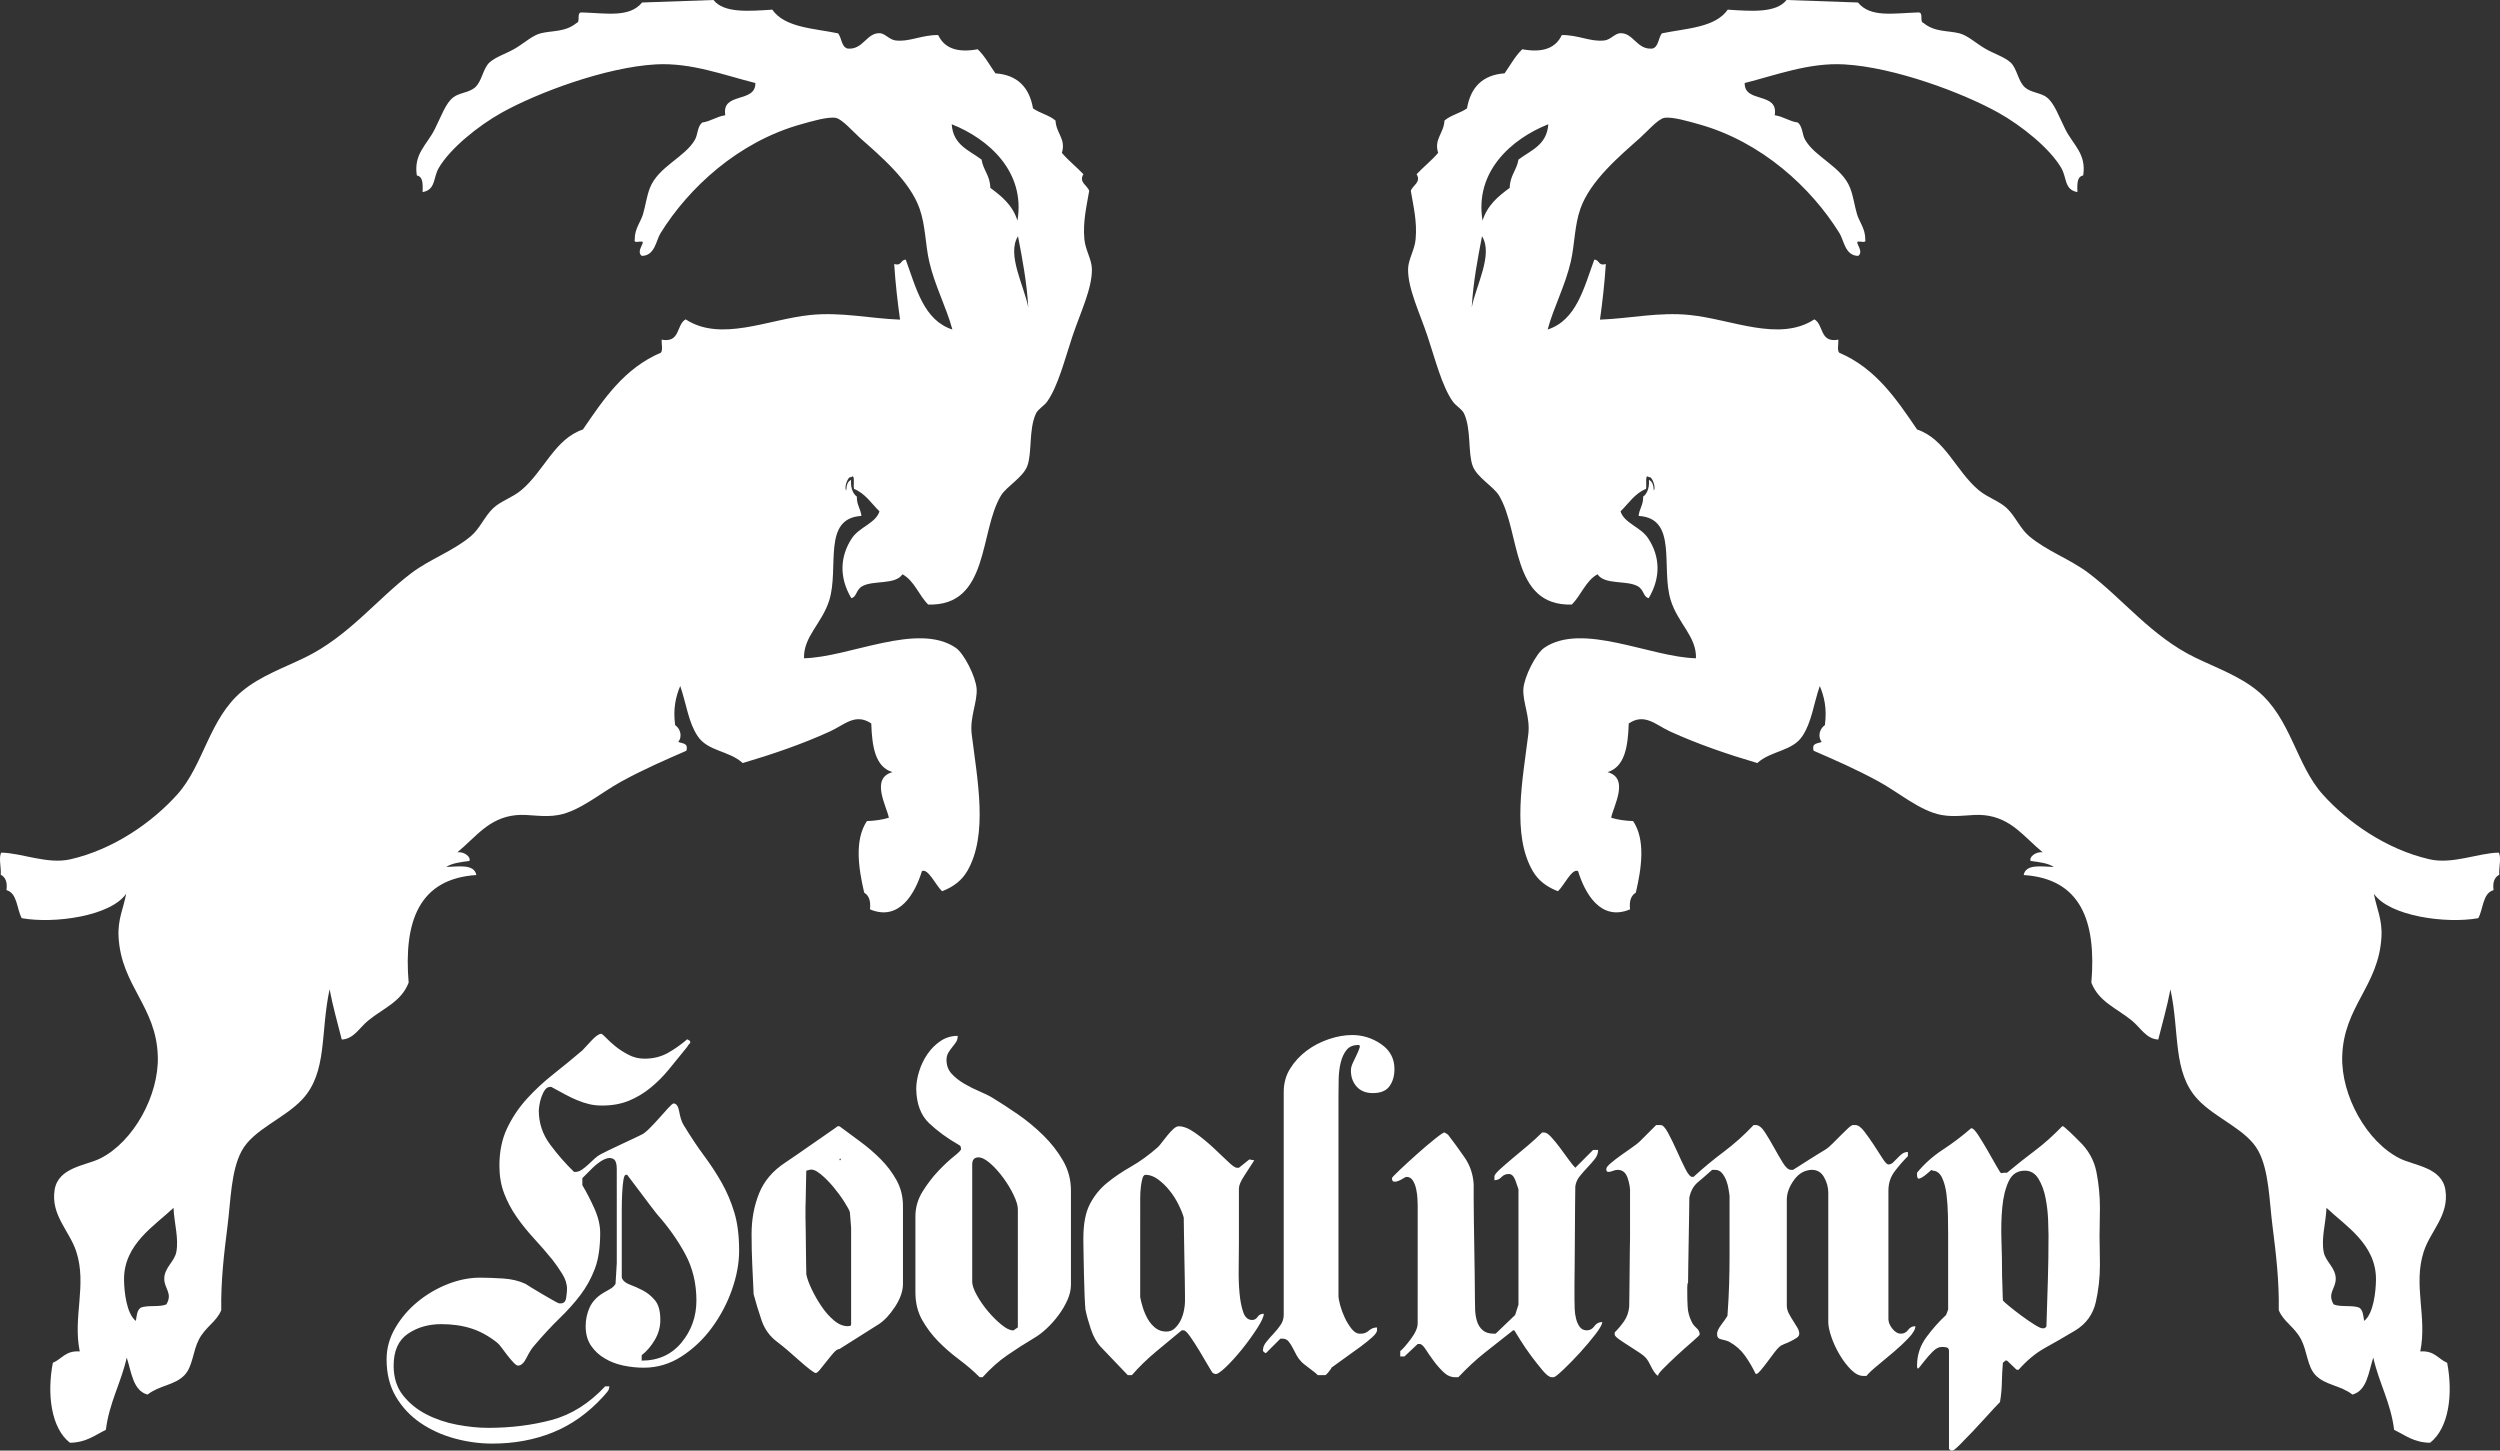 <?xml version="1.0" encoding="UTF-8"?><svg id="Ebene_1" xmlns="http://www.w3.org/2000/svg" width="604.896" height="350.989" viewBox="0 0 604.896 350.989"><rect x="0" y="0" width="604.896" height="350.989" fill="#333333" stroke="none"/><path d="M486.173,316.066c.902.739,1.871,1.493,2.906,2.257,1.042.772,2.06,1.474,3.062,2.109,1.011.639,1.671.957,2.011.957l.502-.006c.337-.197.497-.363.497-.5.138-4.149.255-7.912.353-11.293.104-3.379.152-6.974.152-10.787.003-.734-.033-1.958-.098-3.662-.067-1.704-.266-3.446-.606-5.222-.334-1.771-.902-3.319-1.704-4.663-.8-1.335-1.907-2.006-3.307-2.006-1.808,0-3.119.849-3.919,2.557-.8,1.703-1.322,3.82-1.555,6.327-.236,2.504-.3,5.2-.199,8.077.101,2.88.149,5.518.149,7.928v.697c0,.206.019.589.047,1.156.034.572.056,1.159.053,1.76.003.602.015,1.186.048,1.756.034.564.051.956.051,1.154.137.199.651.668,1.557,1.404M467.661,327.006c-.739.735-1.393,1.473-1.962,2.206-.568.738-1.017,1.303-1.356,1.71-.329.395-.5.235-.5-.506,0-2.54.752-4.831,2.26-6.875,1.504-2.035,3.096-3.828,4.767-5.364l.499-1.311.003-18.063c0-1.401-.02-2.993-.053-4.762-.037-1.777-.149-3.466-.349-5.072-.202-1.607-.566-2.956-1.1-4.066-.541-1.099-1.305-1.653-2.31-1.653,0-.27-.185-.235-.554.101-.37.332-.791.684-1.254,1.056-.471.366-.904.617-1.308.748-.393.135-.601-.167-.601-.9v-.508c1.741-2.133,3.818-3.987,6.224-5.565,2.405-1.572,4.679-3.295,6.826-5.166l.196-.004c.332,0,.869.568,1.61,1.709.735,1.136,1.487,2.375,2.254,3.712.765,1.336,1.47,2.578,2.113,3.712.626,1.136,1.017,1.708,1.148,1.708.132,0,.25-.019.357-.049.1-.033.211-.053.348-.057l.699.004c2.408-2.002,4.668-3.795,6.776-5.368,2.109-1.573,4.298-3.529,6.574-5.872l.2.004c.07,0,.252.128.553.402.303.263.657.581,1.055.949.401.372.801.754,1.204,1.155.399.402.733.739,1.003,1.006,2.273,2.138,3.696,4.645,4.264,7.527.57,2.879.847,5.787.847,8.724,0,1.14-.01,2.28-.045,3.417-.033,1.135-.05,2.275-.05,3.411,0,1.005.017,2.09.05,3.261.035,1.176.045,2.395.045,3.66.003,3.081-.331,6.094-.996,9.037-.674,2.939-2.31,5.218-4.918,6.824-2.681,1.603-5.135,3.026-7.378,4.258-2.242,1.244-4.367,2.998-6.372,5.272l-.505.003-2.304-2.209h-.5c0,.135-.171.3-.505.502-.138,1.603-.219,3.209-.25,4.814-.03,1.609-.186,3.181-.452,4.719-.803.8-1.788,1.855-2.958,3.164-1.174,1.302-2.359,2.591-3.563,3.862-1.201,1.264-2.276,2.372-3.217,3.313-.932.931-1.536,1.403-1.802,1.403h-.297c-.34-.199-.503-.37-.503-.499v-23.586c0-.53-.225-.836-.656-.901-.436-.07-.787-.107-1.053-.101-.738,0-1.469.365-2.204,1.104M392.996,319.626c.666-.969,1.069-2.117,1.202-3.459,0-.605.014-1.709.047-3.306.036-1.614.054-3.315.054-5.123,0-1.809.011-3.514.05-5.122.033-1.606.053-2.704.053-3.31v-10.736c.065-.936-.115-2.091-.555-3.466-.437-1.371-1.252-2.054-2.455-2.054-.34.004-.706.086-1.108.245-.399.172-.771.259-1.105.254-.334.005-.501-.164-.504-.499v-.299c.003-.27.352-.703,1.054-1.309.707-.594,1.524-1.236,2.463-1.904.933-.667,1.842-1.306,2.708-1.909.869-.604,1.471-1.07,1.807-1.403l4.017-4.016h1.001c.535-.064,1.152.557,1.856,1.861.7,1.301,1.408,2.737,2.109,4.308.699,1.577,1.387,3.03,2.058,4.367.666,1.342,1.238,2.012,1.704,2.012h.301c2.34-2.144,4.781-4.172,7.324-6.074,2.546-1.906,4.957-4.064,7.225-6.474h.505c.736.004,1.472.572,2.207,1.708.736,1.14,1.474,2.372,2.209,3.711.736,1.341,1.46,2.577,2.158,3.713.697,1.139,1.354,1.708,1.952,1.708l.507.004c.332-.201.869-.537,1.604-1.009.735-.463,1.524-.967,2.357-1.506.837-.528,1.637-1.03,2.41-1.504.771-.463,1.321-.803,1.653-1.005.406-.261.921-.719,1.555-1.354.637-.634,1.288-1.287,1.959-1.958.67-.669,1.269-1.255,1.808-1.756.533-.496.935-.752,1.204-.752l.497.004c.673-.004,1.395.504,2.161,1.507.77,1,1.539,2.09,2.311,3.259.766,1.171,1.471,2.256,2.105,3.261.631,1.001,1.12,1.508,1.456,1.51.397-.002.767-.158,1.098-.454.337-.305.686-.654,1.062-1.056.367-.405.746-.754,1.15-1.059.401-.299.87-.447,1.404-.447l.002.999c-1.201,1.21-2.29,2.466-3.261,3.768-.968,1.306-1.455,2.825-1.455,4.565v31.11c0,.738.318,1.509.953,2.312.636.8,1.322,1.202,2.057,1.204.733-.002,1.323-.302,1.757-.906.43-.601,1.017-.904,1.758-.904-.003.735-.523,1.656-1.559,2.757-1.038,1.108-2.242,2.246-3.615,3.418-1.37,1.168-2.706,2.289-4.015,3.358-1.301,1.066-2.189,1.912-2.655,2.507h-.704c-1.005,0-2.005-.503-3.01-1.502-1.005-1.008-1.925-2.209-2.756-3.615-.836-1.402-1.513-2.841-2.01-4.31-.502-1.479-.755-2.678-.752-3.618v-31.313c0-1.268-.337-2.507-1.008-3.707-.665-1.208-1.667-1.808-3.006-1.808-1.738.068-3.178.905-4.317,2.51-1.138,1.603-1.704,3.172-1.704,4.715v25.589c0,.668.163,1.322.502,1.962.336.632.685,1.235,1.052,1.8.368.569.699,1.108,1.002,1.608.304.499.452.991.455,1.457,0,.402-.202.733-.606,1.002-.402.267-.873.539-1.406.803-.531.27-1.067.499-1.603.701-.536.202-.937.433-1.207.705-.264.199-.666.652-1.201,1.356-.537.699-1.093,1.437-1.654,2.209-.57.763-1.103,1.455-1.612,2.055-.502.598-.849.898-1.05.898l-.199.009c-.743-1.547-1.591-3.001-2.559-4.371-.969-1.37-2.224-2.49-3.765-3.363-.53-.266-1.171-.463-1.9-.603-.745-.132-1.109-.531-1.109-1.201-.064-.602.264-1.385,1.005-2.359.733-.972,1.237-1.692,1.499-2.161.205-2.874.337-5.433.404-7.674.068-2.242.101-4.532.101-6.875v-14.548c-.064-.403-.151-.936-.253-1.608-.095-.668-.283-1.351-.547-2.059-.269-.704-.623-1.301-1.058-1.803-.435-.503-.989-.754-1.645-.754h-.71c-1.274,1.139-2.421,2.14-3.464,3.008-1.041.871-1.723,2.108-2.055,3.719-.003.733-.022,2.085-.05,4.063-.038,1.97-.072,4.047-.104,6.222-.032,2.171-.066,4.247-.101,6.22-.031,1.974-.052,3.332-.049,4.067-.132.131-.2.532-.197,1.203l.002,1.303c-.002,1.136.028,2.276.098,3.413.061,1.14.365,2.274.903,3.408.268.609.663,1.142,1.203,1.608.536.472.799,1.008.802,1.607,0,.134-.603.717-1.806,1.759-1.202,1.033-2.478,2.173-3.814,3.408-1.34,1.244-2.494,2.358-3.464,3.36-.966,1.008-1.216,1.505-.751,1.505-.264,0-.549-.183-.851-.55-.302-.368-.573-.764-.8-1.199-.239-.441-.458-.857-.657-1.258-.201-.404-.333-.637-.402-.704-.331-.604-.953-1.207-1.857-1.805-.9-.603-1.806-1.184-2.707-1.761-.901-.558-1.707-1.102-2.411-1.602-.702-.503-1.05-.884-1.052-1.153l.002-.5c.868-.871,1.642-1.789,2.308-2.765M339.809,328.207h-1.008l.003-1.303c.602-.466,1.454-1.439,2.556-2.914,1.104-1.468,1.663-2.742,1.657-3.808l.006-28.6c-.006-.269-.022-.767-.058-1.506-.029-.735-.131-1.506-.301-2.313-.161-.803-.432-1.505-.8-2.106-.363-.601-.885-.902-1.557-.902-.131,0-.386.115-.749.352-.371.233-.754.437-1.154.601-.402.173-.768.24-1.105.199-.337-.029-.506-.317-.504-.851,0-.128.636-.801,1.905-2.006,1.27-1.201,2.677-2.488,4.222-3.868,1.54-1.367,2.97-2.587,4.313-3.657,1.337-1.074,2.109-1.575,2.301-1.509l.808.507c1.337,1.738,2.675,3.574,4.017,5.516,1.335,1.939,2.071,4.115,2.204,6.523v3.713c0,1.541.014,3.365.055,5.47.032,2.109.065,4.265.097,6.47.035,2.21.064,4.369.099,6.47.036,2.113.051,3.935.051,5.477,0,.802.014,1.699.049,2.707.038,1.005.185,1.937.452,2.807.267.87.719,1.594,1.355,2.156.633.569,1.522.859,2.658.859h.504l4.713-4.517.804-2.51.002-27.901c-.068-.266-.302-.951-.704-2.055-.401-1.107-.938-1.652-1.606-1.652-.734,0-1.338.246-1.8.751-.471.501-1.043.75-1.707.75v-1c.063-.339.514-.885,1.354-1.658.835-.764,1.84-1.636,3.008-2.612,1.171-.967,2.408-2.005,3.712-3.108,1.305-1.102,2.458-2.158,3.465-3.163h.501c.465,0,1.038.373,1.701,1.106.672.735,1.365,1.571,2.065,2.512.702.938,1.384,1.87,2.051,2.799.671.944,1.238,1.644,1.71,2.119l4.312-4.32,1.207-.003c0,.809-.267,1.54-.8,2.208-.544.674-1.128,1.341-1.761,2.01-.633.671-1.249,1.37-1.854,2.11-.606.737-.971,1.568-1.104,2.505,0,.873-.021,2.428-.055,4.668-.031,2.242-.05,4.639-.047,7.175-.003,2.475-.019,4.831-.051,7.078-.032,2.237-.048,3.793-.048,4.661v3.814c0,.673.016,1.423.054,2.26.026.839.144,1.638.349,2.414.194.768.499,1.414.902,1.956.4.53.967.803,1.706.8.732,0,1.334-.334,1.806-1.005.469-.668,1.105-1.005,1.904-1.005,0,.533-.547,1.524-1.655,2.965-1.099,1.439-2.359,2.924-3.761,4.465-1.409,1.539-2.744,2.906-4.017,4.113-1.272,1.201-2.042,1.804-2.308,1.804h-.501c-.537,0-1.255-.538-2.157-1.602-.9-1.072-1.841-2.263-2.813-3.565-.965-1.308-1.836-2.574-2.606-3.815-.77-1.235-1.252-2.016-1.452-2.355h-.302c-2.545,2.004-4.855,3.829-6.927,5.465-2.069,1.648-4.184,3.602-6.32,5.872l-.803.003c-1.004-.003-1.944-.415-2.814-1.254-.871-.842-1.669-1.76-2.402-2.762-.742-1.002-1.374-1.923-1.909-2.76-.54-.831-1.003-1.252-1.409-1.255l-.501.003-3.208,3.007ZM306.294,327.407c-.138,0-.373-.172-.707-.503l.001-.202c-.001-.668.263-1.336.806-2.007.532-.668,1.116-1.336,1.751-2.004.634-.674,1.204-1.373,1.708-2.111.498-.732.751-1.535.754-2.406v-53.992c0-2.069.514-3.949,1.555-5.622,1.036-1.669,2.356-3.104,3.962-4.313,1.608-1.2,3.395-2.138,5.369-2.81,1.966-.664,3.862-1.004,5.675-1.004,2.536.003,4.879.736,7.021,2.208,2.135,1.477,3.209,3.48,3.209,6.023,0,1.672-.4,3.06-1.206,4.16-.797,1.109-2.139,1.659-4.009,1.659-1.677,0-2.983-.514-3.917-1.557-.94-1.031-1.406-2.357-1.4-3.958,0-.536.161-1.156.498-1.864.337-.701.652-1.366.954-2.005.301-.63.516-1.171.651-1.6.132-.44.032-.651-.296-.655-1.276,0-2.224.405-2.866,1.204-.635.801-1.1,1.804-1.402,3.01-.302,1.207-.469,2.548-.501,4.013-.039,1.473-.048,2.848-.048,4.114v48.473c0,.398.132,1.105.396,2.108.268,1.001.637,2.006,1.103,3.009.469,1.008,1.022,1.906,1.655,2.714.639.8,1.291,1.202,1.959,1.202l.404.002c.666-.002,1.288-.252,1.852-.758.57-.502,1.225-.749,1.959-.749v.702c-.003.401-.382.955-1.151,1.653-.776.702-1.729,1.472-2.861,2.31-1.141.84-2.344,1.705-3.616,2.606-1.271.903-2.403,1.724-3.409,2.465,0,.134-.22.463-.651,1.002-.44.533-.719.8-.854.8h-1.81c-.2-.267-.87-.818-2.006-1.654-1.134-.837-1.802-1.387-2.006-1.656-.402-.401-.769-.907-1.102-1.505-.34-.603-.654-1.201-.953-1.808-.302-.6-.638-1.117-1.006-1.557-.367-.433-.852-.652-1.452-.652h-.503l-3.51,3.515ZM276.53,316.417c.304.974.706,1.891,1.203,2.76.508.87,1.125,1.586,1.859,2.158.738.573,1.607.85,2.607.85.809,0,1.491-.263,2.06-.796.567-.537,1.036-1.174,1.407-1.91.366-.735.635-1.546.802-2.408.168-.873.253-1.606.247-2.21v-1.503c.006-.67-.015-1.89-.045-3.662-.037-1.775-.07-3.652-.105-5.623-.035-1.969-.063-3.862-.095-5.673-.035-1.801-.053-3.075-.053-3.809-.268-.936-.702-2.007-1.305-3.211-.602-1.207-1.32-2.329-2.156-3.359-.837-1.042-1.757-1.927-2.761-2.664s-2.007-1.102-3.01-1.102c-.334,0-.587.291-.752.852-.169.566-.302,1.278-.399,2.107-.103.84-.154,1.774-.152,2.808,0,1.04-.002,2.026,0,2.963l-.002,3.211v17.666c.135.731.353,1.586.65,2.555M262.431,313.609c-.065-1.575-.116-3.231-.151-4.968-.032-1.743-.065-3.38-.099-4.917-.035-1.539-.05-2.576-.05-3.113l-.001-1.001c.001-3.479.519-6.224,1.557-8.23,1.037-2.009,2.407-3.718,4.113-5.122,1.708-1.402,3.647-2.72,5.821-3.962,2.174-1.231,4.368-2.827,6.574-4.767.266-.263.601-.666,1.001-1.205.403-.534.838-1.085,1.309-1.653.463-.57.935-1.072,1.402-1.507.471-.437.905-.649,1.304-.653,1.14,0,2.441.521,3.916,1.56,1.467,1.033,2.89,2.193,4.266,3.458,1.369,1.271,2.591,2.421,3.663,3.463,1.069,1.037,1.803,1.56,2.208,1.555l.501.005,2.512-2.013,1.202.204c-.806,1.273-1.619,2.542-2.46,3.809-.833,1.277-1.256,2.279-1.254,3.012v13.244c.003,1.877-.012,3.901-.052,6.076-.033,2.174.031,4.182.201,6.023.168,1.836.472,3.375.91,4.616.43,1.233,1.151,1.856,2.156,1.856.529,0,.965-.253,1.302-.753.334-.505.837-.752,1.505-.752.003.668-.534,1.842-1.604,3.515-1.073,1.661-2.293,3.359-3.66,5.063-1.379,1.704-2.713,3.178-4.02,4.419-1.304,1.235-2.157,1.751-2.556,1.549l-.502-.199c-.137-.126-.521-.752-1.157-1.85-.638-1.104-1.337-2.29-2.107-3.567-.772-1.27-1.507-2.407-2.211-3.412-.702-1.001-1.217-1.504-1.553-1.504h-.5c-1.875,1.536-3.934,3.242-6.174,5.118-2.243,1.875-4.2,3.778-5.87,5.715l-1.002.003-6.524-6.828c-1.002-1.063-1.808-2.504-2.41-4.314-.6-1.802-1.037-3.371-1.304-4.713-.068-.601-.134-1.686-.202-3.26M235.235,281.744v28.402c0,.8.37,1.874,1.105,3.212.737,1.339,1.625,2.618,2.66,3.859,1.039,1.244,2.124,2.33,3.263,3.264,1.136.938,2.072,1.407,2.809,1.407h.202c.133-.132.464-.368,1-.702l.006-28.602c-.003-.869-.34-2.009-1.009-3.408-.668-1.41-1.504-2.8-2.507-4.173-1.003-1.366-2.058-2.54-3.159-3.51-1.106-.962-2.059-1.454-2.863-1.457-1.004.003-1.505.573-1.507,1.708M232.024,277.031c-2.807-1.608-5.217-3.366-7.225-5.274-2.004-1.906-3.045-4.666-3.109-8.275.003-1.34.234-2.761.703-4.263.467-1.509,1.136-2.897,2.006-4.169.869-1.266,1.923-2.323,3.159-3.162,1.239-.835,2.626-1.252,4.165-1.252.004.602-.132,1.103-.4,1.505-.269.402-.571.804-.903,1.206-.334.401-.652.851-.954,1.349-.3.501-.451,1.091-.454,1.756.003,1.339.422,2.465,1.26,3.369.833.9,1.856,1.702,3.059,2.408,1.203.697,2.441,1.318,3.712,1.856,1.272.533,2.342,1.066,3.214,1.606,1.87,1.135,3.894,2.461,6.069,3.957,2.173,1.505,4.214,3.201,6.123,5.073,1.906,1.874,3.492,3.915,4.767,6.127,1.268,2.202,1.906,4.607,1.906,7.219v22.78c0,1.206-.286,2.442-.852,3.713-.57,1.267-1.293,2.497-2.161,3.664-.867,1.168-1.821,2.244-2.858,3.209-1.039.968-2.025,1.727-2.964,2.26-2.34,1.412-4.53,2.807-6.569,4.213-2.044,1.409-4.031,3.178-5.972,5.322h-.703c-1.473-1.47-3.126-2.893-4.967-4.266-1.841-1.375-3.528-2.841-5.072-4.418-1.536-1.569-2.84-3.31-3.911-5.213-1.068-1.906-1.604-4.13-1.604-6.678v-18.367c0-2.136.587-4.145,1.758-6.02,1.169-1.868,2.439-3.525,3.811-4.965,1.37-1.436,2.626-2.614,3.762-3.512,1.139-.898,1.71-1.49,1.708-1.759.002-.534-.168-.871-.504-.999M203.327,280.341c-.136,0-.202.067-.202.202,0,.132.031.2.099.2.135,0,.201-.071.202-.204l-.001-.102c.004-.065-.032-.096-.098-.096M196.401,311.951c.669,1.407,1.454,2.779,2.361,4.115.901,1.339,1.904,2.476,3.01,3.413,1.104.935,2.222,1.404,3.359,1.404.134,0,.302-.017.504-.053.2-.031.301-.183.3-.449v-23.283c.001-.264-.052-.904-.149-1.907-.1-1.003-.151-1.638-.151-1.902-.135-.468-.59-1.309-1.358-2.51-.768-1.206-1.653-2.409-2.656-3.616-1.004-1.201-2.043-2.239-3.111-3.11-1.072-.869-1.943-1.204-2.611-1.003l-.804.203c0,.397-.014,1.013-.05,1.851-.031.839-.048,1.727-.048,2.659,0,.939-.017,1.807-.05,2.612-.033.803-.049,1.372-.049,1.706l-.001,2.51c.001.536.017,1.473.05,2.811.033,1.336.051,2.742.05,4.211,0,1.406.016,2.768.051,4.065.033,1.306.05,2.193.05,2.662.2,1.001.634,2.21,1.303,3.611M182.002,305.581c-.101-2.107-.15-4.433-.15-6.973-.005-3.547.602-6.827,1.807-9.838,1.2-3.013,3.342-5.52,6.422-7.528.398-.263,1.285-.87,2.658-1.806,1.368-.934,2.793-1.92,4.263-2.96,1.471-1.038,2.796-1.953,3.966-2.755,1.171-.804,1.719-1.206,1.656-1.206l.501-.004c1.541,1.143,3.194,2.363,4.964,3.666,1.773,1.3,3.432,2.728,4.971,4.264,1.539,1.537,2.827,3.245,3.866,5.116,1.034,1.875,1.554,3.952,1.556,6.224v18.869c-.002,1.737-.641,3.575-1.908,5.517-1.272,1.94-2.577,3.344-3.914,4.214l-9.536,6.023c-.399,0-.872.298-1.407.904-.533.601-1.085,1.266-1.651,2.004-.57.734-1.104,1.408-1.606,2.005-.502.601-.855.904-1.057.904-.196,0-.65-.264-1.355-.803-.698-.533-1.503-1.201-2.407-2.004-.902-.806-1.856-1.643-2.858-2.51-1.006-.87-1.907-1.605-2.71-2.209-1.808-1.339-3.079-3.094-3.814-5.263-.736-2.175-1.372-4.269-1.909-6.278-.135-2.943-.249-5.47-.348-7.573M164.893,324.85c2.406-2.915,3.611-6.308,3.61-10.188.001-4.146-.904-7.893-2.712-11.242-1.803-3.344-4.077-6.551-6.819-9.632-.337-.402-.906-1.14-1.706-2.206-.804-1.072-1.608-2.142-2.41-3.214-.803-1.071-1.84-2.438-3.111-4.113h-.3c-.27-.005-.468.417-.603,1.255-.136.837-.234,1.889-.299,3.16-.07,1.272-.102,2.643-.103,4.112.001,1.478.001,2.88.001,4.215v12.141c.265.742.903,1.294,1.906,1.663,1.002.37,2.059.834,3.162,1.403,1.105.57,2.092,1.37,2.963,2.409.868,1.035,1.302,2.623,1.301,4.766,0,1.67-.436,3.264-1.303,4.763-.871,1.504-1.943,2.762-3.21,3.767v1.303c4.014,0,7.224-1.46,9.633-4.362M95.649,321.287c1.405-2.411,3.212-4.521,5.416-6.323,2.209-1.813,4.635-3.229,7.277-4.267,2.644-1.036,5.234-1.554,7.778-1.554,1.607,0,3.462.066,5.571.198,2.104.136,3.929.573,5.468,1.309.201.134.702.449,1.504.945.804.504,1.673,1.025,2.61,1.559.939.538,1.808,1.042,2.609,1.508.803.469,1.303.704,1.505.704l.303-.005c.735.005,1.169-.451,1.303-1.349.135-.907.201-1.625.201-2.159,0-1.209-.4-2.445-1.206-3.714-.803-1.273-1.57-2.374-2.306-3.312-1.473-1.811-2.978-3.547-4.517-5.217-1.539-1.676-2.929-3.392-4.163-5.171-1.239-1.771-2.241-3.66-3.01-5.669-.772-2.005-1.155-4.249-1.155-6.725,0-3.409.618-6.423,1.855-9.033,1.239-2.604,2.827-4.983,4.768-7.125,1.94-2.138,4.098-4.143,6.474-6.016,2.37-1.873,4.698-3.782,6.973-5.722.404-.403,1.103-1.154,2.106-2.258,1.004-1.108,1.806-1.689,2.41-1.759.204,0,.602.324,1.205.957.603.632,1.354,1.319,2.258,2.059.901.735,1.956,1.416,3.16,2.049,1.203.642,2.508.956,3.915.956,2.074,0,3.928-.453,5.57-1.352,1.635-.909,3.225-2.024,4.767-3.36-.067,0,.033.067.298.201.267.13.402.23.402.296l.001.503c-.133,0-.302.165-.5.504-.203.335-.37.567-.504.701-1.404,1.741-2.794,3.448-4.166,5.12-1.37,1.67-2.857,3.16-4.463,4.462-1.606,1.304-3.348,2.343-5.22,3.111-1.872.764-4.014,1.158-6.42,1.153-1.205.005-2.276-.114-3.215-.351-.936-.232-1.855-.529-2.757-.903-.905-.362-1.857-.815-2.862-1.354-1.001-.533-2.173-1.167-3.512-1.904l-.197-.006c-.538.006-.971.242-1.305.706-.338.469-.621,1.039-.857,1.706-.234.671-.4,1.325-.499,1.958-.103.641-.151,1.088-.151,1.354,0,3.014.903,5.737,2.709,8.183,1.807,2.439,3.743,4.66,5.82,6.668h.302c.534.005,1.067-.181,1.605-.544.534-.373,1.053-.79,1.556-1.256.502-.474,1.004-.939,1.504-1.408.501-.47,1.019-.837,1.556-1.105.268-.135.87-.436,1.808-.904.934-.466,1.955-.954,3.058-1.451,1.103-.502,2.142-.993,3.111-1.458.971-.468,1.591-.771,1.86-.9.466-.202,1.105-.708,1.905-1.511.803-.802,1.605-1.657,2.408-2.561.803-.898,1.521-1.698,2.155-2.402.639-.705,1.058-1.056,1.255-1.061.671.005,1.122.657,1.358,1.958.232,1.31.552,2.333.952,3.065,1.742,2.874,3.425,5.419,5.067,7.624,1.639,2.209,3.075,4.418,4.318,6.623,1.236,2.212,2.24,4.583,3.009,7.128.767,2.544,1.155,5.619,1.153,9.23.002,3.014-.588,6.176-1.753,9.491-1.172,3.306-2.795,6.365-4.87,9.177-2.073,2.808-4.514,5.12-7.324,6.923-2.811,1.816-5.856,2.715-9.134,2.715-1.605,0-3.23-.172-4.866-.506-1.64-.331-3.147-.904-4.516-1.707-1.374-.8-2.495-1.838-3.364-3.108-.867-1.268-1.304-2.843-1.304-4.718,0-1.606.318-3.111.953-4.52.637-1.399,1.72-2.57,3.263-3.508.533-.331,1.088-.651,1.656-.95.568-.302,1.02-.719,1.355-1.261,0-.396.051-1.233.151-2.505.1-1.273.15-2.112.15-2.509l-.002-22.781c0-1.205-.217-1.972-.65-2.31-.436-.33-.955-.432-1.557-.301-.602.134-1.238.437-1.905.906-.67.467-1.24.933-1.705,1.403l-2.511,2.509v1.706c.935,1.541,1.889,3.379,2.861,5.516.969,2.145,1.455,4.151,1.455,6.026,0,3.542-.436,6.458-1.305,8.729-.868,2.277-2.026,4.365-3.463,6.277-1.438,1.905-3.128,3.791-5.07,5.667-1.936,1.875-4.013,4.116-6.218,6.72-.536.607-1.122,1.541-1.756,2.813-.637,1.271-1.321,1.906-2.058,1.903-.268.003-.637-.25-1.106-.746-.465-.5-.952-1.072-1.453-1.704-.503-.643-.973-1.255-1.405-1.862-.435-.597-.787-.996-1.054-1.207-2.005-1.599-4.099-2.759-6.27-3.461-2.178-.699-4.604-1.052-7.278-1.052-3.145,0-5.853.789-8.127,2.355-2.277,1.572-3.413,4.135-3.413,7.68-.002,2.877.751,5.267,2.258,7.178,1.505,1.906,3.391,3.45,5.669,4.615,2.275,1.168,4.749,2.004,7.428,2.51,2.674.499,5.184.755,7.527.755,5.484-.006,10.6-.643,15.353-1.907,4.749-1.277,9.064-3.986,12.944-8.132h1.003c0,.537-.184,1.002-.551,1.404-.367.404-.687.766-.953,1.105-3.614,3.942-7.661,6.822-12.142,8.63-4.486,1.808-9.368,2.711-14.652,2.708-3.077.003-6.139-.421-9.183-1.254-3.043-.837-5.788-2.095-8.227-3.764-2.444-1.673-4.417-3.782-5.923-6.32-1.505-2.543-2.257-5.554-2.257-9.033-.002-2.678.702-5.218,2.108-7.624" fill="#fff"/><path d="M574.889,309.645c-.031,2.755-.576,8.217-2.867,9.963-.204-1.232-.268-2.585-1.147-3.182-1.606-.734-4.713-.063-6.257-.849-1.566-2.757.584-3.737.533-6.266-.059-2.617-2.49-4.073-2.92-6.395-.62-3.293.494-6.814.686-10.665,4.511,4.313,12.042,8.759,11.972,17.394M356.097,74.374c.374-6.221,1.432-11.718,2.488-17.209,2.766,4.367-1.442,11.885-2.488,17.209M367.41,38.608c-.425,2.594-2.074,3.861-2.123,6.844-2.763,2.036-5.415,4.192-6.572,7.943-1.989-11.921,7.073-19.827,15.91-23.335-.337,5.069-4.25,6.302-7.215,8.548M449.536.604c-5.758-.199-11.515-.401-17.27-.604-2.506,3.177-8.401,2.721-14.229,2.335-3.021,4.363-9.978,4.506-15.926,5.732-.895,1.099-.762,3.302-2.322,3.688-3.749.328-4.541-3.818-7.732-3.725-1.297.038-2.311,1.556-3.833,1.754-3.297.426-6.311-1.349-10.331-1.307-1.421,3.046-4.42,4.386-9.555,3.44-1.728,1.619-2.887,3.852-4.288,5.826-5.318.378-8.209,3.36-9.102,8.485-1.649,1.162-3.945,1.635-5.447,2.95-.135,3.08-2.581,4.426-1.531,7.809-1.595,1.874-3.528,3.381-5.209,5.162,1.194,1.962-1.018,2.719-1.401,4.039.627,3.73,1.551,7.42,1.165,11.676-.233,2.612-1.767,4.849-1.825,7.166-.117,4.747,2.839,10.687,4.767,16.518,1.796,5.396,3.45,11.963,6.059,15.618.769,1.073,2.213,1.798,2.732,2.924,1.758,3.866.885,9.459,2.071,12.649,1.033,2.783,5.019,4.946,6.354,7.14,5.31,8.728,2.779,26.838,17.627,26.396,2.266-2.24,3.342-5.754,6.231-7.328,1.671,2.598,6.943,1.406,9.649,2.85,1.651.883,1.378,2.67,2.727,2.925,3.011-5.058,2.713-10.156-.126-14.465-1.814-2.757-5.776-3.639-6.691-6.525,1.951-1.923,3.442-4.344,6.165-5.44.227-.928-.375-3.826.735-2.806.638-.447,1.779,2.476,1.14,3.185-.051-1.172-.283-2.17-1.173-2.559.194,2.252-.715,3.611-1.393,4.038.058,2.026-.921,2.928-1.106,4.679,9.574.557,5.335,12.55,7.776,20.393,1.753,5.642,6.275,8.789,6.109,14.051-10.952-.225-27.47-8.824-36.693-2.542-2.059,1.401-4.853,7.035-5.063,9.884-.24,3.232,1.703,6.888,1.185,11.046-1.378,11.088-4.012,24.255,1.05,33.049,1.301,2.266,3.304,3.851,6.118,4.933,1.493-1.365,3.4-5.646,4.88-4.863,1.581,5.157,5.367,12.279,12.572,9.244-.247-2.099.287-3.38,1.397-4.035,1.383-5.932,2.395-12.744-.655-17.321-1.99-.069-3.768-.335-5.318-.813.608-2.934,4.484-9.561-.868-11.032,4.183-1.268,4.95-6.209,5.123-11.773,3.858-2.593,6.472.309,9.99,1.924,6.852,3.133,14.129,5.588,21.121,7.652,3.313-3.035,8.445-2.795,10.917-6.535,2.238-3.378,2.633-7.49,4.199-12.114,1.065,2.55,1.772,5.433,1.236,9.473-1.171.777-1.856,2.627-.77,4.058-.9.449-2.489.157-1.959,2.141,5.098,2.221,10.252,4.442,15.774,7.462,4.943,2.708,9.965,7.099,15.124,8.076,3.745.709,7.189-.278,10.373.049,6.579.679,9.628,5.261,14.15,8.984-1.634-.227-3.371,1.148-2.902,2.095,2.091.275,4.213.526,5.605,1.456-3.141-.112-6.776-.756-7.301,1.949,13.799.9,17.628,11.104,16.382,26.037,1.766,4.612,6.067,6.153,9.749,9.141,2.199,1.787,3.515,4.492,6.437,4.63,1.002-4.032,2.147-7.916,2.944-12.163,2.278,10.561.467,20.056,6.615,26.646,4.334,4.646,11.856,7.271,14.655,12.463,2.602,4.827,2.637,12.016,3.447,18.35.822,6.461,1.611,13.133,1.496,20.174,1.117,2.808,3.796,4,5.412,7.107,1.469,2.825,1.486,6.533,3.47,8.613,2.392,2.493,5.996,2.414,8.952,4.716,3.54-.983,3.877-5.407,5.033-8.947,1.37,6.115,4.225,10.844,5.044,17.475,2.648,1.274,4.741,3.068,8.695,3.127,4.594-3.557,5.591-11.888,4.136-19.35-2.177-.909-3.07-3.006-6.506-2.745,1.718-8.376-1.791-16.067.845-24.177,1.619-4.978,6.203-8.804,5.236-14.911-.866-5.501-7.569-5.866-11.049-7.619-8.032-4.026-14.197-15.238-13.918-24.691.353-12.151,8.837-16.997,9.496-28.908.239-4.269-1.215-6.976-1.833-10.441,3.748,5.44,17.43,7.318,25.262,5.915,1.232-2.264,1.046-6.046,3.694-6.79-.273-2.031.297-3.156,1.389-3.725-.149-1.685.556-4.162-.129-5.347-5.016.09-11.181,2.883-16.722,1.619-10.558-2.414-19.883-9.027-25.862-15.686-6.44-7.168-7.702-18.423-15.787-25.072-4.379-3.6-9.968-5.569-15.124-8.078-10.488-5.092-17.424-14.122-25.7-20.388-4.581-3.47-10.117-5.32-14.467-8.993-2.176-1.842-3.335-4.852-5.418-6.793-1.797-1.677-4.619-2.524-6.768-4.325-5.494-4.605-8.043-12.366-14.895-14.668-5.019-7.364-9.985-14.79-18.844-18.578-.539-.614-.157-2.082-.202-3.152-4.592.837-3.495-3.63-5.805-4.916-8.542,5.57-19.982-.016-30.145-1.055-7.51-.769-14.463.856-21.731,1.123.604-4.339,1.117-8.788,1.413-13.465-1.91.563-1.477-1.058-2.795-1.041-2.534,6.945-4.353,14.659-11.283,16.899,1.504-5.518,4.255-10.58,5.612-16.468.95-4.177.878-8.721,2.331-12.809,2.401-6.753,9.421-12.651,14.432-17.105,1.564-1.394,4.293-4.537,5.828-4.828,1.915-.36,6.091.9,8.436,1.554,15.161,4.235,27.167,15.349,33.973,26.342,1.107,1.775,1.339,5.444,4.529,5.499,1.58-1.106-1.155-3.607.123-3.453.595-.12,1.875.494,1.588-.573.038-2.506-1.448-4.232-1.99-6.044-.639-2.15-.861-4.275-1.664-6.346-1.993-5.171-8.516-7.45-10.909-11.702-.73-1.296-.556-3.114-1.74-4.148-2.161-.313-3.439-1.449-5.603-1.768.966-5.757-7.399-2.818-7.267-7.798,7.54-1.884,15.508-4.978,24.047-4.509,12.169.674,28.717,6.88,37.325,11.684,5.638,3.148,12.48,8.64,15.251,13.42,1.349,2.336.673,5.223,3.881,5.799-.095-2.482.051-3.756,1.401-4.039.811-5.231-2.431-7.367-4.325-11.157-1.626-3.26-2.636-6.26-4.447-7.699-1.451-1.157-3.812-1.146-5.263-2.386-1.76-1.505-1.935-4.627-3.557-6.097-1.496-1.354-4.067-2.124-6.173-3.362-2.167-1.271-4.216-3.177-6.161-3.671-2.839-.727-5.932-.234-8.711-2.507-1.039-.254.079-2.505-1.174-2.556-6.099.176-11.631,1.327-14.694-2.4" fill="#fff"/><path d="M30.012,309.645c.023,2.755.572,8.217,2.862,9.963.2-1.232.271-2.585,1.147-3.182,1.607-.734,4.713-.063,6.259-.849,1.564-2.757-.588-3.737-.534-6.266.06-2.617,2.485-4.073,2.92-6.395.619-3.293-.495-6.814-.685-10.665-4.512,4.313-12.043,8.759-11.969,17.394M248.801,74.374c-.377-6.221-1.428-11.718-2.487-17.209-2.77,4.367,1.443,11.885,2.487,17.209M237.491,38.608c.42,2.594,2.071,3.861,2.123,6.844,2.758,2.036,5.409,4.192,6.568,7.943,1.988-11.921-7.072-19.827-15.906-23.335.333,5.069,4.246,6.302,7.215,8.548M155.359.604c5.759-.199,11.516-.401,17.271-.604,2.507,3.177,8.402,2.721,14.232,2.335,3.017,4.363,9.974,4.506,15.921,5.732.897,1.099.765,3.302,2.327,3.688,3.747.328,4.54-3.818,7.73-3.725,1.298.038,2.313,1.556,3.835,1.754,3.295.426,6.308-1.349,10.328-1.307,1.421,3.046,4.417,4.386,9.552,3.44,1.733,1.619,2.893,3.852,4.294,5.826,5.317.378,8.207,3.36,9.099,8.485,1.649,1.162,3.946,1.635,5.447,2.95.137,3.08,2.584,4.426,1.533,7.809,1.597,1.874,3.527,3.381,5.209,5.162-1.196,1.962,1.018,2.719,1.399,4.039-.628,3.73-1.545,7.42-1.164,11.676.234,2.612,1.765,4.849,1.822,7.166.12,4.747-2.833,10.687-4.768,16.518-1.791,5.396-3.447,11.963-6.057,15.618-.767,1.073-2.214,1.798-2.728,2.924-1.76,3.866-.887,9.459-2.074,12.649-1.034,2.783-5.018,4.946-6.352,7.14-5.312,8.728-2.779,26.838-17.63,26.396-2.265-2.24-3.34-5.754-6.227-7.328-1.672,2.598-6.943,1.406-9.649,2.85-1.652.883-1.381,2.67-2.726,2.925-3.016-5.058-2.71-10.156.123-14.465,1.812-2.757,5.776-3.639,6.691-6.525-1.953-1.923-3.442-4.344-6.167-5.44-.226-.928.378-3.826-.728-2.806-.64-.447-1.781,2.476-1.144,3.185.049-1.172.281-2.17,1.17-2.559-.191,2.252.722,3.611,1.396,4.038-.061,2.026.917,2.928,1.106,4.679-9.572.557-5.332,12.55-7.776,20.393-1.757,5.642-6.277,8.789-6.113,14.051,10.952-.225,27.475-8.824,36.698-2.542,2.054,1.401,4.851,7.035,5.062,9.884.237,3.232-1.704,6.888-1.187,11.046,1.373,11.088,4.011,24.255-1.046,33.049-1.302,2.266-3.307,3.851-6.118,4.933-1.495-1.365-3.403-5.646-4.884-4.863-1.577,5.157-5.367,12.279-12.569,9.244.241-2.099-.289-3.38-1.399-4.035-1.381-5.932-2.398-12.744.657-17.321,1.983-.069,3.765-.335,5.315-.813-.608-2.934-4.485-9.561.869-11.032-4.184-1.268-4.95-6.209-5.125-11.773-3.852-2.593-6.467.309-9.991,1.924-6.852,3.133-14.126,5.588-21.115,7.652-3.317-3.035-8.445-2.795-10.918-6.535-2.239-3.378-2.636-7.49-4.2-12.114-1.068,2.55-1.773,5.433-1.236,9.473,1.169.777,1.857,2.627.768,4.058.898.449,2.489.157,1.96,2.141-5.099,2.221-10.253,4.442-15.774,7.462-4.942,2.708-9.965,7.099-15.124,8.076-3.744.709-7.191-.278-10.373.049-6.582.679-9.629,5.261-14.151,8.984,1.636-.227,3.373,1.148,2.906,2.095-2.096.275-4.217.526-5.608,1.456,3.141-.112,6.78-.756,7.298,1.949-13.8.9-17.626,11.104-16.381,26.037-1.764,4.612-6.062,6.153-9.746,9.141-2.201,1.787-3.513,4.492-6.439,4.63-.999-4.032-2.144-7.916-2.941-12.163-2.279,10.561-.473,20.056-6.615,26.646-4.335,4.646-11.861,7.271-14.656,12.463-2.605,4.827-2.64,12.016-3.448,18.35-.822,6.461-1.612,13.133-1.495,20.174-1.121,2.808-3.795,4-5.41,7.107-1.472,2.825-1.485,6.533-3.474,8.613-2.389,2.493-5.995,2.414-8.955,4.716-3.537-.983-3.871-5.407-5.028-8.947-1.373,6.115-4.226,10.844-5.049,17.475-2.644,1.274-4.736,3.068-8.692,3.127-4.594-3.557-5.591-11.888-4.134-19.35,2.175-.909,3.07-3.006,6.505-2.745-1.716-8.376,1.792-16.067-.845-24.177-1.618-4.978-6.202-8.804-5.238-14.911.872-5.501,7.569-5.866,11.055-7.619,8.029-4.026,14.195-15.238,13.915-24.691-.355-12.151-8.841-16.997-9.499-28.908-.239-4.269,1.22-6.976,1.836-10.441-3.748,5.44-17.43,7.318-25.261,5.915-1.235-2.264-1.044-6.046-3.695-6.79.274-2.031-.298-3.156-1.388-3.725.147-1.685-.559-4.162.127-5.347,5.012.09,11.181,2.883,16.72,1.619,10.561-2.414,19.885-9.027,25.864-15.686,6.441-7.168,7.698-18.423,15.79-25.072,4.375-3.6,9.965-5.569,15.122-8.078,10.49-5.092,17.425-14.122,25.7-20.388,4.582-3.47,10.115-5.32,14.464-8.993,2.175-1.842,3.335-4.852,5.419-6.793,1.801-1.677,4.624-2.524,6.767-4.325,5.492-4.605,8.047-12.366,14.893-14.668,5.025-7.364,9.988-14.79,18.849-18.578.533-.614.155-2.082.201-3.152,4.592.837,3.494-3.63,5.803-4.916,8.545,5.57,19.983-.016,30.148-1.055,7.508-.769,14.459.856,21.732,1.123-.608-4.339-1.121-8.788-1.416-13.465,1.911.563,1.475-1.058,2.798-1.041,2.534,6.945,4.349,14.659,11.281,16.899-1.504-5.518-4.258-10.58-5.609-16.468-.955-4.177-.881-8.721-2.336-12.809-2.396-6.753-9.416-12.651-14.428-17.105-1.567-1.394-4.294-4.537-5.829-4.828-1.914-.36-6.093.9-8.436,1.554-15.164,4.235-27.165,15.349-33.978,26.342-1.103,1.775-1.34,5.444-4.524,5.499-1.581-1.106,1.152-3.607-.12-3.453-.6-.12-1.878.494-1.596-.573-.037-2.506,1.454-4.232,1.994-6.044.638-2.15.864-4.275,1.664-6.346,1.994-5.171,8.516-7.45,10.91-11.702.729-1.296.556-3.114,1.739-4.148,2.161-.313,3.439-1.449,5.6-1.768-.965-5.757,7.402-2.818,7.272-7.798-7.542-1.884-15.509-4.978-24.05-4.509-12.173.674-28.72,6.88-37.323,11.684-5.638,3.148-12.482,8.64-15.252,13.42-1.351,2.336-.672,5.223-3.884,5.799.097-2.482-.051-3.756-1.398-4.039-.81-5.231,2.431-7.367,4.325-11.157,1.631-3.26,2.636-6.26,4.449-7.699,1.448-1.157,3.812-1.146,5.26-2.386,1.759-1.505,1.937-4.627,3.56-6.097,1.493-1.354,4.067-2.124,6.171-3.362,2.168-1.271,4.218-3.177,6.162-3.671,2.837-.727,5.93-.234,8.715-2.507,1.028-.254-.08-2.505,1.169-2.556,6.101.176,11.629,1.327,14.692-2.4" fill="#fff"/></svg>